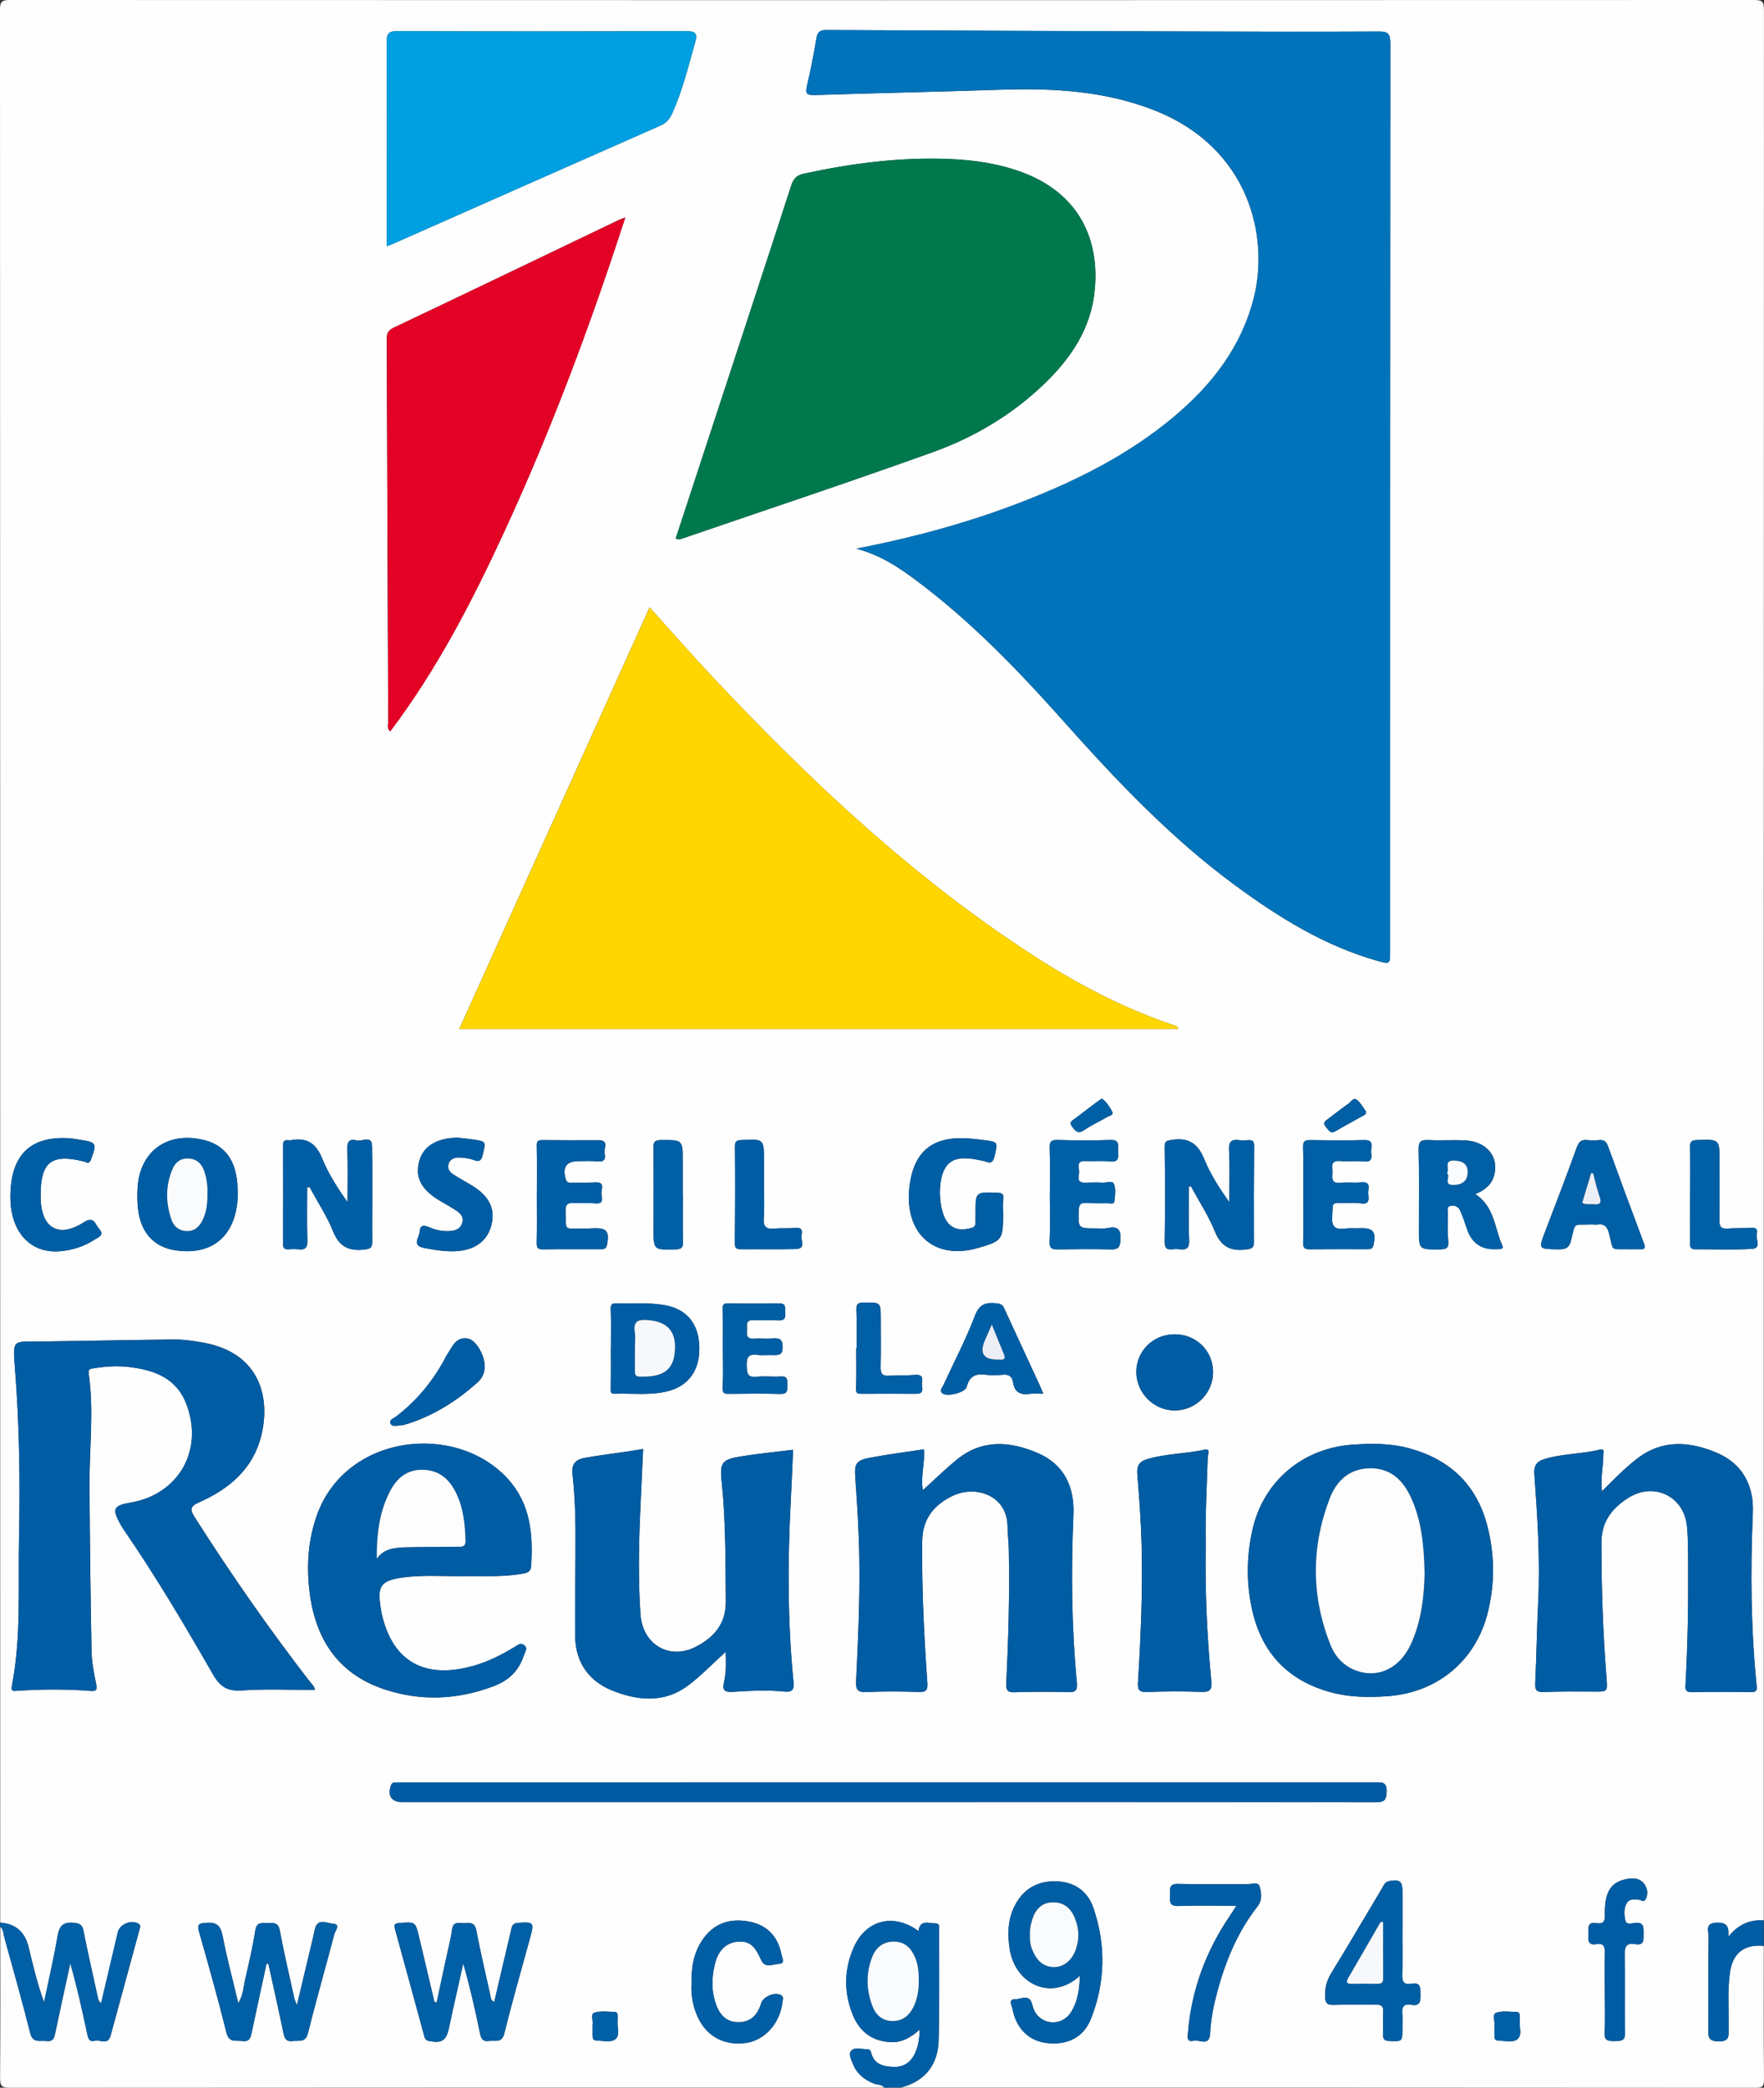 <svg xmlns="http://www.w3.org/2000/svg" id="Calque_1" data-name="Calque 1" viewBox="0 0 400.32 473.76"><rect x="0" y="0" width="400.32" height="473.76" fill="#333333" stroke="none"/><defs><style> .cls-1 { fill: #fafbfd; } .cls-1, .cls-2, .cls-3, .cls-4, .cls-5, .cls-6, .cls-7, .cls-8, .cls-9, .cls-10, .cls-11, .cls-12, .cls-13, .cls-14, .cls-15, .cls-16 { stroke-width: 0px; } .cls-2 { fill: #0060a6; } .cls-3 { fill: #005da4; } .cls-4 { fill: #005ea4; } .cls-5 { fill: #f7f8fb; } .cls-6 { fill: #fdfdfe; } .cls-7 { fill: #0073ba; } .cls-8 { fill: #e30126; } .cls-9 { fill: #005ca3; } .cls-10 { fill: #00784d; } .cls-11 { fill: #edeff7; } .cls-12 { fill: #005fa5; } .cls-13 { fill: #fefeff; } .cls-14 { fill: #ffd600; } .cls-15 { fill: #009fe1; } .cls-16 { fill: #005aa2; } </style></defs><path class="cls-13" d="M.05,436.28C.05,291.59.05,146.9,0,2.2,0,.41.41,0,2.21,0,134.18.05,266.14.05,398.11,0c1.8,0,2.2.41,2.2,2.2-.05,144.53-.04,289.06-.04,433.6-3.31-.25-5.95,1.05-8.05,3.73.14-2.15-.11-3.3-2.63-3.22-2.76.09-1.83,1.87-1.85,3.13-.07,7.02,0,14.03-.06,21.05-.01,1.65-.07,2.69,2.25,2.76,2.55.07,2.37-1.18,2.39-2.88.04-4.22-.32-8.46.26-12.66.62-4.52,3.19-6.53,7.69-6.14,0,10.08-.05,20.16.05,30.23.02,1.65-.33,1.97-1.97,1.97-64.62-.05-129.25-.05-193.87-.05,5.56-1.48,8.42-5.25,8.55-10.85.19-8.31.09-16.63.1-24.95,0-.61.16-1.46-.78-1.45-1.54.01-3.52-.96-3.91,1.72-5.63-4.1-11.85-2.54-14.63,3.62-2.28,5.04-2.35,10.25-.28,15.39,1.53,3.81,4.39,6.02,8.6,6.22,2.51.12,4.57-1.04,6.57-2.83-.01,2.08-.31,3.73-1,5.27-.94,2.09-2.54,3.25-4.9,3.17-2.26-.07-4.35-.5-5.06-3.1-.14-.52-.32-.94-.9-.91-1.25.06-2.83-.58-3.67.36-.68.76.05,2.15.48,3.17.88,2.12,2.55,3.39,4.64,4.25.79.32,1.77.14,2.37.92-66.14,0-132.29,0-198.43.05-1.8,0-2.22-.4-2.21-2.21.09-11.44.05-22.88.05-34.31.77.61.7,1.56.92,2.37,2,7.23,4.05,14.46,5.88,21.74.6,2.41,2.24,1.61,3.68,1.8,1.59.21,1.78-.78,2.03-1.97,1.09-5.23,2.25-10.44,3.38-15.66,1.53,5.3,2.69,10.59,3.82,15.89.21.98.39,2.04,1.73,1.69,1.22-.31,2.99,1.08,3.6-1.17,2.17-8.02,4.37-16.02,6.55-24.04.14-.5.39-1.07-.34-1.44-1.66-.85-4.15.23-4.58,2.04-1.26,5.31-2.5,10.63-3.78,16.08-.69-.53-.71-1.11-.82-1.65-1.07-4.92-2.21-9.82-3.18-14.75-.27-1.38-.82-1.71-2.18-1.84-2.4-.23-3.3.65-3.7,3-.85,5.04-2.02,10.02-3.07,15.02-1.52-4.16-2.51-8.33-3.5-12.49q-1.24-5.19-6.43-5.58ZM244.71,448.68c.1.11.21.21.32.3-.11,2.66-.51,5.26-1.93,7.57-1.63,2.62-4.99,3.15-7.24,1.2-.89-.77-1.34-1.76-1.61-2.88-.6-2.53-2.62-1.17-3.9-1.19-1.65-.02-.72,1.44-.58,2.19.84,4.42,3.69,7.24,7.7,7.73,4.67.57,8.42-1.19,10.12-5.51,3.25-8.23,3.42-16.7.56-25.09-1.38-4.06-4.57-6.09-8.85-6.09-4.22,0-7.32,2.01-9.16,5.83-1.45,3-1.49,6.19-1.03,9.4,1.15,7.89,9.11,12.02,15.6,6.53ZM194.3,124.51c5.35,1.4,9.42,4.08,13.34,6.99,12.52,9.3,23.29,20.47,33.62,32.06,12.04,13.52,24.44,26.63,39.1,37.39,9.89,7.27,20.24,13.7,32.2,17.09,2.9.82,2.91.78,2.91-2.14,0-68.69,0-137.38.05-206.07,0-2.05-.42-2.68-2.59-2.67-15.35.08-30.7.03-46.05-.02-26.46-.08-52.93-.19-79.39-.32-1.4,0-1.96.43-2.2,1.81-.62,3.62-1.29,7.24-2.15,10.8-.42,1.75-.1,2.2,1.73,2.15,14.06-.45,28.12-.74,42.18-1.21,11.82-.39,23.48.23,34.67,4.57,21.89,8.5,26.3,28.84,22.83,42.61-2.81,11.16-9.49,19.77-18.13,27.02-10.22,8.58-21.97,14.46-34.32,19.27-12.08,4.71-24.54,8.09-37.8,10.69ZM147.42,137.82c-14.43,31.98-28.81,63.84-43.19,95.68h163.13c-.11-.79-.53-.7-.79-.79-11.37-3.78-21.9-9.3-31.93-15.78-27.27-17.61-50.69-39.68-72.83-63.21-4.86-5.16-9.53-10.51-14.4-15.9ZM153.34,122.21c.81.35,1.23.1,1.67-.06,18.93-6.5,37.92-12.79,56.75-19.57,9.44-3.4,18.06-8.54,25.34-15.59,6.1-5.91,10.61-12.64,11.37-21.52,1.06-12.44-4.65-21.9-16.32-26.3-5.44-2.05-11.12-2.87-16.89-3.1-11.09-.43-21.99.99-32.81,3.33-1.59.34-2.37,1.07-2.88,2.65-5.41,16.71-10.9,33.38-16.37,50.07-3.28,10.01-6.56,20.02-9.87,30.09ZM141.91,49.35c-.81.31-1.16.42-1.5.58-17.05,8.17-34.09,16.38-51.18,24.48-1.44.68-1.47,1.6-1.47,2.84.12,28.87.21,57.73.33,86.6,0,.65-.34,1.41.46,2.11,10.57-14.02,18.57-29.46,25.87-45.28,10.64-23.06,19.52-46.79,27.47-71.33ZM71.47,383.51c-.09-.89-.76-1.4-1.22-2-9.24-11.96-17.87-24.35-25.99-37.11-1.12-1.76-1.29-2.52.94-3.5,6.75-2.99,12.17-7.48,14.07-15,2.16-8.58-.12-18.84-13.07-21.22-2.29-.42-4.59-.74-6.9-.72-10.07.11-20.14.33-30.21.45-6.14.08-6.23-.67-5.69,6.06,1.03,12.91,1.18,25.87.92,38.82-.23,11.09.53,22.24-1.61,33.23-.28,1.43.46,1.2,1.3,1.14,5.51-.35,11.03-.39,16.53.04,1.5.12,1.51-.38,1.27-1.62-.47-2.43-.98-4.89-1.03-7.35-.24-12.47-.38-24.94-.46-37.41-.06-8.54,1.04-17.09-.18-25.61-.16-1.13.47-1.11,1.22-1.23,2.54-.41,5.1-.6,7.65-.31,5.82.64,11.01,2.39,13.32,8.51,3.94,10.44-1.81,20.48-12.75,22.3-3.83.64-4.2,1.44-2.25,4.89.24.42.48.83.75,1.22,7.29,10.62,13.85,21.69,20.25,32.84,1.67,2.91,3.34,3.9,6.67,3.66,5.45-.39,10.95-.1,16.49-.1ZM87.79,55.88c.79-.31,1.16-.44,1.51-.6,20.21-8.94,40.41-17.9,60.64-26.81,1.39-.61,2.11-1.62,2.68-2.88,2.3-5.12,3.59-10.57,5.13-15.94.59-2.04.14-2.58-1.99-2.58-21.9.06-43.79.07-65.69,0-2.01,0-2.32.7-2.31,2.46.07,12.31.03,24.61.03,36.92,0,3.03,0,6.06,0,9.43ZM363.56,338.41c-.41-3.04.33-5.61.29-8.21,0-.53.38-1.55-.76-1.26-4.19,1.05-8.59.89-12.73,2.2-1.71.54-2.28,1.54-2.15,3.41.71,9.72,1.34,19.45.86,29.22-.3,6.07-.38,12.14-.67,18.21-.08,1.62.38,2.03,1.97,1.97,3.75-.14,7.51-.12,11.27-.09,3.24.03,3.19.07,2.93-3.21-.79-10.2-1.16-20.42-1.14-30.66,0-4.76,2.49-7.82,6.15-10.12,5.8-3.64,12.6-.31,13.26,6.46.3,3.1.25,6.23.27,9.35.05,8.8-.1,17.59-.59,26.37-.06,1.09-.19,1.99,1.48,1.95,4.47-.11,8.95-.08,13.43-.03,1.1.01,1.33-.37,1.23-1.4-1.33-13.07-1.42-26.16-.87-39.28.26-6.24-2.37-11.18-8.24-13.65-6.06-2.55-12.25-3.05-17.92,1.28-2.83,2.17-5.34,4.71-8.06,7.48ZM209.67,328.89c-4.2.64-8.31,1.16-12.37,1.93-3.07.59-3.43,1.4-3.21,4.49.34,4.7.64,9.41.81,14.12.38,10.71-.11,21.41-.62,32.11-.1,2.08.49,2.51,2.46,2.43,3.91-.18,7.83-.15,11.74-.02,1.75.06,2.08-.45,1.96-2.16-.75-10.68-1.28-21.37-1.16-32.09.06-5.08,2.75-8.27,6.95-10.27,5.03-2.4,12.28-.26,12.41,6.88.03,1.75.25,3.51.29,5.26.22,10.15-.09,20.3-.57,30.44-.07,1.57.29,2.06,1.9,2.01,3.99-.12,7.99-.16,11.98-.02,1.78.06,2.32-.3,2.14-2.2-1.23-12.67-1.32-25.36-.78-38.07.27-6.31-2.11-11.41-8.07-13.98-6.21-2.68-12.56-3.23-18.29,1.4-2.69,2.17-5.16,4.62-7.82,7.03-.54-3.23.53-6.22.24-9.28ZM164.69,374.84c.08,2.51.13,4.66-.36,6.77-.39,1.7-.15,2.44,1.89,2.31,3.9-.24,7.82-.47,11.73-.07,1.86.19,2.3-.38,2.12-2.23-1.33-13.55-1.34-27.12-.63-40.7.21-3.97.36-7.95.54-11.93-3.96.49-7.76.85-11.52,1.45-4.74.76-5.16,1.33-4.66,6.11.93,8.92.82,17.87.92,26.82.06,5.15-2.76,8.26-6.85,10.34-6.03,3.07-12.04-.59-12.51-7.31-.51-7.35-.42-14.69-.12-22.04.21-5.16.47-10.32.71-15.56-1.27.21-2.29.39-3.31.54-3.31.49-6.65.89-9.94,1.48-1.9.34-3.04,1.25-2.78,3.63.45,4.12.65,8.29.68,12.44.06,8.15-.19,16.3-.07,24.45.08,5.84,3.04,10.13,8.41,12.28,5.75,2.31,11.72,2.9,17.09-1.05,2.99-2.21,5.58-4.96,8.66-7.74ZM311.06,327.63c-1.44.07-2.88.1-4.31.21-11.27.87-20.08,8.4-22.52,19.32-1.38,6.17-1.42,12.39.02,18.54,2.27,9.66,8.27,15.77,17.88,18.35,4.24,1.14,8.54,1.16,12.85.85,11.25-.82,19.91-8.03,22.64-18.9,1.66-6.63,1.61-13.29-.13-19.91-2.42-9.17-8.38-14.81-17.41-17.36-2.95-.83-5.96-1.07-9.01-1.1ZM104.66,357.66c4.63-.05,9.27.26,13.87-.53,1.03-.18,1.91-.43,1.99-1.65.48-7.19-.1-14.15-5.22-19.81-11.82-13.08-36.92-10.27-43.44,8.31-1.92,5.48-2.31,11.12-1.67,16.79,1.22,10.88,6.3,19.06,17.14,22.62,8.24,2.71,16.46,2.35,24.63-.72,3.51-1.32,5.77-3.51,6.9-6.98.25-.77,1.03-1.63.05-2.38-.82-.63-1.5.05-2.16.45-2.95,1.79-6,3.33-9.33,4.27-11.14,3.15-18.4-1.01-20.83-11.92-.14-.62-.2-1.26-.3-1.89-.65-4.29.33-5.52,4.71-6.18,4.54-.69,9.09-.34,13.64-.36ZM201.35,408.93c36.94,0,73.88-.02,110.83.05,2.03,0,2.48-.54,2.51-2.51.03-2.15-1.1-2.01-2.54-2.01-73.72.01-147.45.01-221.17.01-.48,0-.96,0-1.44.02-.44.02-.67.23-.82.68-.81,2.33.13,3.76,2.53,3.76,36.7,0,73.4,0,110.11,0ZM273.63,350.48c-.14-5.91.22-12.85.45-19.8.02-.59.69-2.02-.72-1.71-4.37.97-8.91.86-13.21,2.21-1.62.51-2.19,1.51-2.05,3.25.42,5.34.83,10.68.97,16.03.28,10.47-.18,20.93-.82,31.38-.1,1.7.32,2.18,2.06,2.11,4.07-.15,8.15-.17,12.22-.02,2,.08,2.56-.4,2.36-2.48-.94-9.95-1.45-19.92-1.26-30.97ZM99.1,454.38c-.16,0-.33-.01-.49-.02-1.17-4.92-2.34-9.84-3.5-14.76-.83-3.52-.82-3.48-4.41-3.23-1.08.08-1.36.3-1.05,1.42,2.22,8,4.37,16.02,6.57,24.03.15.56.24,1.15,1.12,1.33,2.89.58,3.93-.04,4.55-2.96.32-1.48.63-2.97.96-4.45.75-3.4,1.52-6.8,2.28-10.19,1.51,5.28,2.71,10.49,3.77,15.73.26,1.3.62,2.08,2.11,1.86,1.36-.19,2.88.59,3.46-1.77,1.79-7.28,3.88-14.5,5.86-21.73.93-3.42.75-3.54-2.79-3.29-1.45.1-1.41,1.06-1.62,1.93-1.27,5.3-2.49,10.61-3.76,16.03-.9-.46-.78-1.09-.89-1.57-1.09-4.91-2.25-9.81-3.19-14.75-.34-1.76-1.4-1.68-2.61-1.58-1.14.09-2.61-.61-2.89,1.48-.28,2.13-.85,4.23-1.3,6.33-.72,3.39-1.45,6.78-2.18,10.16ZM60.48,445.63c.14,0,.29.01.43.02,1.13,5.14,2.29,10.28,3.36,15.44.27,1.31.5,2.3,2.2,2.07,1.39-.19,2.86.48,3.43-1.82,1.86-7.52,4.02-14.96,5.98-22.45.2-.76,1.53-2.25-.38-2.37-1.33-.08-3.5-1.38-4.07,1.38-.4,1.95-.9,3.89-1.36,5.83-.84,3.55-1.69,7.11-2.69,11.3-.37-.97-.52-1.24-.58-1.53-1.13-5.15-2.35-10.28-3.31-15.46-.36-1.96-1.57-1.64-2.81-1.64-1.24,0-2.45-.31-2.75,1.68-.57,3.7-1.43,7.37-2.28,11.02-.39,1.69-.41,3.52-1.57,5.49-1.28-5.41-2.61-10.33-3.57-15.33-.46-2.37-1.44-3.11-3.77-2.93-1.59.12-2.05.33-1.57,2.02,2.16,7.6,4.31,15.22,6.21,22.89.6,2.39,2.13,1.73,3.61,1.92,1.75.23,1.91-.88,2.17-2.11,1.08-5.14,2.21-10.28,3.32-15.42ZM69.71,269.5c.17-.05.35-.11.52-.16,1.83,3.38,3.97,6.64,5.41,10.19,1.43,3.54,3.74,4.44,7.2,4,1.21-.15,1.64-.44,1.63-1.69-.03-7.27.11-14.53-.04-21.8-.05-2.54-2.3-.92-3.5-1.26-1.57-.44-2.18.24-2.11,2,.16,4,.05,8.01.05,12.02-2.3-3.26-4.37-6.5-5.79-10-1.4-3.45-3.56-4.74-7.09-4.06-.15.03-.32.02-.48,0-1.03-.12-1.31.25-1.3,1.34.07,7.35.06,14.69,0,22.04,0,1.1.32,1.43,1.33,1.37.72-.04,1.45-.09,2.15,0,1.73.23,2.12-.49,2.06-2.15-.14-3.94-.04-7.9-.04-11.85ZM269.81,269.32c.15-.05.29-.1.44-.14,1.85,3.42,4.01,6.71,5.46,10.29,1.43,3.52,3.68,4.54,7.18,4.05,1.15-.16,1.69-.33,1.68-1.64-.04-7.27-.02-14.55.04-21.82,0-1.11-.4-1.4-1.39-1.33-.64.05-1.29.08-1.92,0-1.77-.23-2.5.23-2.39,2.27.21,3.92.06,7.86.06,11.8-2.26-3.19-4.31-6.35-5.69-9.78-1.46-3.6-3.66-4.97-7.45-4.34-1.18.2-1.54.34-1.52,1.64.09,7.11.11,14.23,0,21.34-.02,1.56.41,2.01,1.84,1.82.47-.06.96-.06,1.44,0,1.7.23,2.37-.25,2.27-2.18-.19-3.99-.06-7.99-.06-11.98ZM53.98,270.6c-.05-.72-.08-1.93-.24-3.11-.68-4.93-3.29-7.87-7.79-8.87-8.31-1.85-14.47,2.9-14.76,11.43-.05,1.36-.04,2.73.1,4.07.58,5.49,3.56,8.84,8.44,9.6,8.7,1.34,14.19-3.53,14.25-13.11ZM334.77,270.97c2.13-.86,3.7-2.06,4.31-4.23,1.16-4.16-1.63-7.69-6.49-7.96-2.79-.15-5.59.06-8.38-.08-1.71-.08-2.31.29-2.26,2.18.15,5.99.06,11.98.06,17.97,0,4.75,0,4.7,4.8,4.65,1.39-.02,2.01-.26,1.86-1.86-.19-2.06-.11-4.15-.06-6.23.01-.63-.43-1.57.63-1.79.96-.2,1.78.23,2.16,1.13.57,1.31,1.05,2.67,1.49,4.03q1.6,4.96,6.77,4.68c.24-.01.48,0,.72-.02.45-.04.83-.22.59-.74-1.81-3.97-1.76-8.89-6.18-11.75ZM318.26,438.67c0-3.12,0-6.23,0-9.35,0-2.43-.6-2.88-2.95-2.46-1.09.19-1.33,1.07-1.76,1.78-3.82,6.37-7.56,12.78-11.44,19.11-1.01,1.65-1.44,3.27-1.41,5.18.02,1.5.35,2.11,2,2.04,3.19-.14,6.39.01,9.58-.06,1.27-.03,1.68.41,1.61,1.65-.09,1.67.03,3.36-.04,5.03-.04,1.09.26,1.53,1.46,1.57,2.94.11,2.94.18,2.94-2.94,0-1.04.09-2.09-.02-3.11-.16-1.57.23-2.5,2.03-2.17,2.05.37,2.12-.84,2.1-2.38-.02-1.49.03-2.79-2.07-2.4-1.75.32-2.14-.52-2.08-2.14.12-3.11.03-6.23.03-9.34ZM227.65,275.64c0-1.12-.13-2.26.03-3.35.2-1.29-.18-1.61-1.47-1.65-4.82-.14-4.82-.19-4.82,4.58,0,.72-.02,1.44,0,2.16.02.64-.22,1.08-.85,1.25-1.94.53-3.8.64-5.32-1.01-2.13-2.3-2.58-9.23-.83-12.37,1.38-2.46,3.79-2.97,8.63-1.82.16.04.33.03.47.09,1.32.59,1.9.27,2.24-1.25.69-3.12.81-3.13-2.34-3.54-1.74-.23-3.49-.43-5.24-.45-6.63-.05-10.44,3.18-11.57,9.7-1.97,11.38,4.99,18.24,15.43,15.2,5.41-1.58,5.6-1.83,5.64-7.54ZM369.67,283.48c.88,0,1.76-.02,2.63,0,1.07.03,1.14-.37.78-1.31-2.75-7.31-5.46-14.63-8.13-21.97-.38-1.05-.86-1.61-2.04-1.49-.87.09-1.76.11-2.63,0-1.46-.19-2.02.44-2.51,1.81-2.26,6.3-4.67,12.54-7.06,18.79-1.6,4.19-1.63,4.12,2.88,4.19,1.61.02,2.51-.22,2.96-2.1,1.05-4.32.41-3.34,4.49-3.55.48-.03.97.09,1.43.02,1.7-.26,2.31.57,2.71,2.14,1.05,4.1.12,3.38,4.48,3.46ZM238.25,270.93c0,3.59.12,7.19-.05,10.77-.08,1.65.57,1.82,1.9,1.81,3.99-.06,7.98-.09,11.97.01,1.65.05,2.11-.44,2.21-2.12.14-2.32-.5-3.23-2.87-2.73-.84.18-1.75.08-2.63.08-4.15,0-4.1,0-3.97-4.13.04-1.25.41-1.7,1.65-1.64,1.67.09,3.35.07,5.03.06.51,0,1.32.3,1.41-.44.15-1.26.34-2.64-.04-3.79-.35-1.05-1.67-.39-2.56-.44-1.35-.07-2.71-.04-4.07,0-2.18.05-1.28-1.6-1.33-2.57-.05-.93-.68-2.41,1.33-2.33,1.91.08,3.85-.12,5.74.09,1.97.21,1.83-.95,1.76-2.19-.08-1.22.6-2.78-1.79-2.69-3.98.16-7.98.12-11.97,0-1.57-.04-1.8.51-1.75,1.94.13,3.43.04,6.86.04,10.3ZM295.76,271.11c0,3.6.05,7.19-.03,10.79-.02,1.1.17,1.61,1.39,1.6,4.39-.05,8.79-.02,13.18-.02.66,0,1.18-.03,1.38-.92.68-3.02-.05-3.97-3.08-3.83-1.12.05-2.25-.08-3.35.07-2.25.31-3.12-.39-2.93-2.81.26-3.4-.39-2.95,3.16-2.99,1.12-.01,2.26-.1,3.35.08,2.06.33,1.78-1.06,1.67-2.2-.1-1.05.82-2.78-1.56-2.57-1.59.14-3.21-.07-4.79.1-2.15.23-1.81-1.2-1.77-2.43.04-1.15-.57-2.7,1.67-2.51,1.83.15,3.69-.09,5.51.1,1.87.19,1.73-.96,1.6-2.06-.14-1.11.89-2.87-1.62-2.8-4.07.12-8.15.07-12.22.01-1.23-.02-1.64.3-1.61,1.61.11,3.59.04,7.19.04,10.79ZM121.83,270.89h.01c0,3.68.05,7.35-.03,11.03-.03,1.11.14,1.59,1.37,1.58,4.31-.06,8.63-.01,12.95-.03.68,0,1.38.14,1.61-.93.65-3.08-.02-3.96-3.1-3.81-.8.04-1.6.06-2.4.04-4.27-.11-3.76.92-3.89-3.98-.04-1.58.61-1.9,1.98-1.82,1.59.1,3.2-.04,4.79.1,2.06.18,1.44-1.32,1.37-2.23-.08-.93.95-2.63-1.32-2.53-1.76.08-3.52.06-5.27.05-.59,0-1.23.17-1.5-.75-.81-2.76.13-4.12,2.94-4.12,1.44,0,2.89-.09,4.31.06,1.58.17,1.84-.69,1.57-1.84-.25-1.06,1.12-2.98-1.42-2.98-4.24.01-8.47.03-12.71-.02-1.07-.01-1.3.33-1.27,1.38.09,3.59.03,7.19.03,10.79ZM156.92,450.27c-.11,2.07.21,4.35,1.04,6.55,1.9,5.01,6.07,7.5,11.31,6.78,4.3-.59,7.79-4.49,8.3-9.31.05-.51.34-1.1-.29-1.52-1.32-.87-4.1.27-4.57,1.88-.79,2.7-2.42,4.12-4.84,4.23-2.48.11-4.21-1.08-5.25-3.71-1.21-3.08-1.16-6.25-.4-9.41.77-3.2,2.58-4.93,5.22-5.14,2.55-.2,3.79.78,5.3,4.15.9,2.02,2.67.91,3.97.89,1.58-.02.78-1.43.62-2.22-.83-4.1-3.32-6.67-7.46-7.41-4.19-.76-7.78.38-10.31,3.96-2.11,2.98-2.71,6.42-2.64,10.28ZM103.82,258.17c-4.68.06-7.78,1.94-8.68,5.35-.97,3.71.45,6.42,4.69,8.96,1.3.78,2.64,1.49,3.89,2.35.87.6,1.57,1.44,1.21,2.64-.36,1.22-1.34,1.75-2.53,1.86-1.7.17-3.36-.13-4.91-.8-1.23-.53-2.17-.67-2.25,1.01-.07,1.29-1.9,3.08,1.01,3.65,2.28.44,4.56.83,6.88.75,4.48-.14,7.42-2.22,8.36-5.81.98-3.78-.41-6.67-4.4-9.12-1.36-.83-2.77-1.58-4.11-2.44-.83-.53-1.51-1.27-1.2-2.38.34-1.21,1.39-1.55,2.44-1.52,1.1.03,2.26.17,3.28.57,1.42.55,1.76.01,2.07-1.26.72-2.95.79-2.95-2.18-3.4-1.18-.18-2.37-.27-3.56-.41ZM138.63,305.97s0,0,0,0c0,3.03.04,6.07-.03,9.1-.02.76-.03,1.24.91,1.21,3.98-.13,8,.41,11.93-.55,4.92-1.2,7.51-4.95,7.26-10.38-.24-5.2-3.02-8.37-8.02-9.21-3.57-.59-7.17-.25-10.76-.37-.99-.03-1.37.18-1.32,1.34.12,2.95.04,5.9.04,8.86ZM2.36,271.54c.02.34,0,1.38.14,2.41.8,6.52,5.04,10.4,10.92,9.99,2.92-.2,5.64-1.08,8.1-2.67.88-.57,2.26-1.01.96-2.44-.91-1.01-1.08-3-3.47-1.46-5.64,3.64-9.6,1.36-9.78-5.36,0-.24,0-.48,0-.72-.04-7.57,2.42-9.54,9.71-7.75.15.04.32.07.46.14.82.41,1.05,0,1.32-.75,1.28-3.51,1.18-3.72-2.61-4.31-.79-.12-1.58-.27-2.37-.33-8.77-.57-13.36,3.74-13.37,13.23ZM280.57,432.48c-.63.98-1,1.57-1.39,2.15-5.46,8.02-8.77,16.81-9.57,26.51-.09,1.06-.4,2.33,1.31,1.94,1.31-.3,3.56,1.42,3.71-1.72.15-3.19.79-6.33,1.63-9.43,1.88-7,4.63-13.6,9.15-19.36,1.12-1.43.84-3.16.42-4.58-.29-.98-1.87-.42-2.86-.43-5.2-.05-10.39.08-15.59-.07-2.34-.07-1.76,1.4-1.84,2.66-.08,1.37-.13,2.44,1.88,2.36,4.22-.16,8.45-.05,13.15-.05ZM275.29,311.28c-.03-4.81-3.87-8.53-8.79-8.5-4.85.03-8.7,3.9-8.62,8.68.08,4.76,4.08,8.67,8.81,8.61,4.79-.06,8.64-3.99,8.61-8.79ZM236.77,316.28c-.39-.93-.62-1.51-.88-2.08-2.68-5.8-5.37-11.59-8.03-17.39-.34-.75-.86-.97-1.67-1.05-2.37-.24-3.9.08-4.94,2.83-2.03,5.36-4.74,10.47-7.12,15.69-.26.58-1.01,1.25-.28,1.89,1.01.89,5.21-.15,5.53-1.43.6-2.41,2.02-3.11,4.34-2.78,1.25.18,2.56.14,3.83,0,1.38-.15,2.15.38,2.35,1.7.35,2.3,1.73,2.96,3.88,2.64.86-.13,1.75-.02,3.01-.02ZM364.19,452.12c0,3.03.13,6.08-.05,9.1-.11,1.96.89,1.95,2.31,1.94,1.39-.01,2.38.06,2.34-1.92-.13-5.91.03-11.82-.09-17.73-.04-1.92.54-2.66,2.41-2.34,2.03.35,1.88-.97,1.88-2.31,0-1.43.15-2.78-2.02-2.49-.7.09-1.87.46-2.1-.52-.31-1.29-.4-2.76.3-3.98.61-1.06,1.77-.86,2.82-.77.47.04.99.7,1.44-.08,1.13-1.97-.31-4.66-2.56-4.73-.56-.02-1.12,0-1.67.1-3.52.65-4.98,2.84-5,7.51,0,1.36.28,2.87-1.94,2.51-2.13-.35-1.76,1.18-1.8,2.42-.04,1.32-.22,2.69,1.84,2.34,1.72-.29,1.95.65,1.91,2.09-.08,2.95-.02,5.91-.02,8.86ZM173.38,268.57c0-1.68,0-3.36,0-5.04,0-5.13,0-5.09-5.19-4.82-1.16.06-1.41.37-1.4,1.54.06,7.27.05,14.55-.02,21.82-.01,1.07.25,1.42,1.29,1.41,4.16-.03,8.32.05,12.47-.04,2.59-.06,1.07-2.13,1.37-3.27.32-1.19-.23-1.71-1.57-1.54-1.5.18-3.04.02-4.55.16-1.8.17-2.6-.31-2.45-2.32.19-2.62.05-5.27.05-7.91ZM383.56,271.12s0,0-.01,0c0,3.59.01,7.18,0,10.77,0,.84-.11,1.61,1.13,1.6,4.31-.03,8.63.18,12.92-.09,2.29-.15.74-2.3,1.09-3.5.29-.99-.29-1.37-1.36-1.29-1.75.14-3.51.04-5.26.18-1.51.12-1.9-.48-1.87-1.91.08-4.47.03-8.94.03-13.41,0-4.99,0-4.94-5.11-4.77-1.25.04-1.62.37-1.58,1.65.1,3.59.03,7.18.03,10.77ZM164.03,305.96h.02c0,2.95.11,5.91-.05,8.86-.07,1.25.26,1.49,1.38,1.48,3.91-.05,7.83-.09,11.74.02,1.62.04,1.59-.84,1.55-1.95-.03-1.02.25-2.13-1.46-2.02-1.83.11-3.69-.14-5.5.07-2.18.24-2.18-.92-2.25-2.54-.07-1.82.37-2.68,2.36-2.43,1.18.15,2.39-.02,3.59.04,1.33.06,2.24,0,2.21-1.84-.03-1.67-.62-2.04-2.1-1.94-1.51.11-3.04-.05-4.55.04-1.71.1-1.47-1.04-1.45-2.06.02-.97-.35-2.18,1.39-2.11,1.91.08,3.84-.06,5.75.04,1.36.07,1.66-.55,1.53-1.7-.1-.94.41-2.17-1.36-2.15-3.91.06-7.83.03-11.74,0-.99,0-1.11.4-1.08,1.32.09,2.95.03,5.91.03,8.86ZM109.99,309.94c.02-2.39-1.98-5.86-3.78-6.18-2.78-.5-3.54,1.89-4.72,3.61-.27.39-.45.84-.68,1.26-2.78,5.02-6.36,9.35-10.94,12.84-.53.4-1.57.7-1.28,1.49.33.9,1.39.54,2.15.51.63-.03,1.26-.2,1.86-.39,5.94-1.92,11.09-5.19,15.72-9.31,1.12-.99,1.73-2.28,1.68-3.82ZM154.98,270.95s-.03,0-.05,0c0-2.48,0-4.95,0-7.43,0-4.89,0-4.83-4.81-4.82-1.47,0-1.87.36-1.85,1.87.1,6.07.04,12.15.04,18.22,0,4.9,0,4.85,4.97,4.73,1.35-.03,1.77-.39,1.73-1.78-.1-3.59-.03-7.19-.03-10.79ZM194.39,305.96s-.06,0-.08,0c0,3.04.08,6.07-.04,9.11-.04,1.03.25,1.23,1.14,1.22,4.16-.02,8.31-.04,12.47,0,2.2.02,1.17-1.61,1.36-2.58.2-1.08-.03-1.82-1.47-1.71-1.99.16-4,.06-5.99.19-1.44.09-1.97-.4-1.93-1.89.09-3.68.03-7.35.03-11.03,0-3.77,0-3.72-3.86-3.68-1.34.01-1.74.33-1.67,1.74.15,2.87.04,5.75.04,8.63ZM339.13,459.69c.05,3.98-.37,3.22,2.75,3.5,2.57.24,3.41-.7,3.04-3.13-.12-.78-.01-1.59-.03-2.38-.01-.47-.01-1.09-.63-1.1-1.58-.04-3.3-.34-4.71.16-1.01.36-.22,2.03-.43,2.95ZM134.47,459.45c.05,4.18-.45,3.44,2.73,3.73,2.58.24,3.37-.72,3.01-3.12-.12-.77-.01-1.58-.03-2.37,0-.47.01-1.09-.59-1.12-1.57-.05-3.26-.31-4.69.15-.97.31-.23,1.87-.43,2.73ZM250.06,249.3c-.42.29-.82.54-1.19.82-1.59,1.2-3.19,2.4-4.77,3.62-.63.49-1.67.8-.75,2,.76.98,1.32,1.64,2.66.73,1.64-1.12,3.48-1.95,5.19-2.96.52-.31,1.69-.4,1.12-1.41-.57-1-1.19-2.05-2.26-2.79ZM309.95,252.15c-.59-.79-1.13-1.84-1.96-2.53-.84-.7-1.38.41-1.97.82-1.56,1.09-3.06,2.29-4.59,3.43-.66.49-1.39.91-.53,1.85.61.67.96,1.71,2.24.94,1.98-1.18,4.03-2.24,6.03-3.39.37-.21.96-.34.78-1.13Z"></path><path class="cls-4" d="M200.64,473.71c-.6-.78-1.59-.59-2.37-.92-2.08-.86-3.76-2.13-4.64-4.25-.42-1.03-1.15-2.41-.48-3.17.84-.94,2.41-.3,3.67-.36.58-.03.76.39.9.91.71,2.6,2.79,3.03,5.06,3.1,2.35.08,3.96-1.09,4.9-3.17.69-1.54.99-3.19,1-5.27-2.01,1.79-4.07,2.95-6.57,2.83-4.21-.2-7.07-2.41-8.6-6.22-2.07-5.13-1.99-10.34.28-15.39,2.78-6.16,9.01-7.72,14.63-3.62.39-2.68,2.38-1.71,3.91-1.72.94,0,.78.85.78,1.45-.01,8.32.09,16.64-.1,24.95-.13,5.61-2.98,9.37-8.55,10.85h-3.84ZM208.52,449.47c0-1.76-.11-3.52-.8-5.17-.89-2.14-2.28-3.66-4.79-3.69-2.58-.03-4.21,1.41-5.06,3.68-1.37,3.66-1.24,7.37.15,11,.78,2.02,2.27,3.32,4.52,3.34,2.21.02,3.75-1.19,4.73-3.11.96-1.89,1.24-3.94,1.25-6.04Z"></path><path class="cls-12" d="M.05,436.28q5.19.39,6.43,5.58c.99,4.16,1.98,8.32,3.5,12.49,1.04-5,2.21-9.99,3.07-15.02.4-2.35,1.3-3.23,3.7-3,1.36.13,1.91.46,2.18,1.84.98,4.93,2.12,9.84,3.18,14.75.12.54.13,1.11.82,1.65,1.28-5.45,2.52-10.77,3.78-16.08.43-1.81,2.92-2.88,4.58-2.04.73.37.47.94.34,1.44-2.17,8.02-4.37,16.03-6.55,24.04-.61,2.25-2.39.86-3.6,1.17-1.34.35-1.52-.71-1.73-1.69-1.14-5.3-2.29-10.59-3.82-15.89-1.13,5.22-2.29,10.43-3.38,15.66-.25,1.2-.44,2.18-2.03,1.97-1.44-.19-3.08.6-3.68-1.8-1.83-7.28-3.88-14.5-5.88-21.74-.22-.81-.16-1.76-.92-2.37v-.96Z"></path><path class="cls-3" d="M400.27,441.56c-4.5-.39-7.06,1.62-7.69,6.14-.58,4.2-.22,8.44-.26,12.66-.02,1.69.16,2.95-2.39,2.88-2.33-.07-2.26-1.1-2.25-2.76.06-7.02-.01-14.03.06-21.05.01-1.25-.92-3.04,1.85-3.13,2.53-.08,2.78,1.07,2.63,3.22,2.11-2.68,4.75-3.98,8.05-3.73v5.76Z"></path><path class="cls-7" d="M194.3,124.51c13.26-2.6,25.72-5.98,37.8-10.69,12.34-4.81,24.1-10.69,34.32-19.27,8.64-7.25,15.32-15.86,18.13-27.02,3.47-13.76-.94-34.11-22.83-42.61-11.19-4.34-22.85-4.96-34.67-4.57-14.06.47-28.12.76-42.18,1.21-1.83.06-2.16-.39-1.73-2.15.86-3.57,1.53-7.19,2.15-10.8.24-1.38.8-1.82,2.2-1.81,26.46.14,52.93.24,79.39.32,15.35.05,30.7.1,46.05.02,2.17-.01,2.59.61,2.59,2.67-.06,68.69-.05,137.38-.05,206.07,0,2.93-.02,2.97-2.91,2.14-11.96-3.39-22.31-9.82-32.2-17.09-14.65-10.76-27.05-23.88-39.1-37.39-10.33-11.59-21.09-22.76-33.62-32.06-3.92-2.91-7.98-5.58-13.34-6.99Z"></path><path class="cls-14" d="M147.42,137.82c4.87,5.39,9.54,10.73,14.4,15.9,22.14,23.53,45.56,45.59,72.83,63.21,10.03,6.48,20.55,12,31.93,15.78.27.09.68,0,.79.79H104.24c14.37-31.84,28.75-63.7,43.19-95.68Z"></path><path class="cls-10" d="M153.34,122.21c3.3-10.07,6.59-20.08,9.87-30.09,5.47-16.69,10.96-33.36,16.37-50.07.51-1.57,1.29-2.3,2.88-2.65,10.82-2.34,21.72-3.76,32.81-3.33,5.77.22,11.45,1.04,16.89,3.1,11.67,4.4,17.38,13.87,16.32,26.3-.75,8.87-5.27,15.61-11.37,21.52-7.28,7.05-15.9,12.19-25.34,15.59-18.83,6.78-37.82,13.07-56.75,19.57-.44.15-.87.41-1.67.06Z"></path><path class="cls-8" d="M141.91,49.35c-7.95,24.54-16.83,48.27-27.47,71.33-7.3,15.82-15.29,31.26-25.87,45.28-.8-.7-.46-1.46-.46-2.11-.12-28.87-.22-57.73-.33-86.6,0-1.24.03-2.16,1.47-2.84,17.08-8.11,34.12-16.31,51.18-24.48.33-.16.69-.27,1.5-.58Z"></path><path class="cls-9" d="M71.47,383.51c-5.53,0-11.03-.28-16.49.1-3.33.24-5-.75-6.67-3.66-6.4-11.16-12.96-22.23-20.25-32.84-.27-.39-.52-.81-.75-1.22-1.95-3.44-1.58-4.25,2.25-4.89,10.94-1.83,16.7-11.86,12.75-22.3-2.31-6.12-7.5-7.87-13.32-8.51-2.55-.28-5.11-.1-7.65.31-.74.12-1.38.1-1.22,1.23,1.22,8.53.12,17.07.18,25.61.08,12.47.23,24.94.46,37.41.05,2.46.56,4.92,1.03,7.35.24,1.24.24,1.74-1.27,1.62-5.51-.43-11.02-.39-16.53-.04-.84.05-1.58.29-1.3-1.14,2.14-10.99,1.38-22.14,1.61-33.23.27-12.95.11-25.91-.92-38.82-.54-6.73-.45-5.98,5.69-6.06,10.07-.12,20.14-.34,30.21-.45,2.31-.02,4.61.3,6.9.72,12.95,2.38,15.24,12.64,13.07,21.22-1.9,7.53-7.32,12.01-14.07,15-2.22.98-2.05,1.74-.94,3.5,8.12,12.75,16.74,25.14,25.99,37.11.46.6,1.13,1.11,1.22,2Z"></path><path class="cls-15" d="M87.79,55.88c0-3.37,0-6.4,0-9.43,0-12.31.03-24.61-.03-36.92,0-1.76.29-2.47,2.31-2.46,21.9.08,43.79.07,65.69,0,2.13,0,2.58.53,1.99,2.58-1.54,5.37-2.83,10.81-5.13,15.94-.56,1.26-1.29,2.27-2.68,2.88-20.23,8.91-40.43,17.87-60.64,26.81-.35.16-.72.29-1.51.6Z"></path><path class="cls-9" d="M363.56,338.41c2.73-2.77,5.24-5.31,8.06-7.48,5.66-4.34,11.85-3.83,17.92-1.28,5.87,2.47,8.51,7.41,8.24,13.65-.56,13.12-.46,26.21.87,39.28.1,1.03-.12,1.42-1.23,1.4-4.48-.04-8.96-.08-13.43.03-1.67.04-1.54-.86-1.48-1.95.49-8.78.64-17.58.59-26.37-.02-3.12.03-6.25-.27-9.35-.65-6.77-7.45-10.1-13.26-6.46-3.66,2.3-6.14,5.36-6.15,10.12-.02,10.24.35,20.46,1.14,30.66.25,3.28.31,3.23-2.93,3.21-3.76-.03-7.51-.05-11.27.09-1.58.06-2.04-.36-1.97-1.97.3-6.07.37-12.14.67-18.21.48-9.77-.15-19.49-.86-29.22-.14-1.87.44-2.87,2.15-3.41,4.14-1.31,8.54-1.15,12.73-2.2,1.14-.28.76.73.76,1.26.03,2.6-.7,5.17-.29,8.21Z"></path><path class="cls-9" d="M209.67,328.89c.29,3.06-.78,6.04-.24,9.28,2.66-2.41,5.13-4.85,7.82-7.03,5.73-4.63,12.08-4.08,18.29-1.4,5.97,2.57,8.34,7.67,8.07,13.98-.54,12.71-.44,25.41.78,38.07.18,1.9-.36,2.26-2.14,2.2-3.99-.14-7.99-.1-11.98.02-1.61.05-1.98-.45-1.9-2.01.48-10.14.78-20.28.57-30.44-.04-1.75-.26-3.51-.29-5.26-.14-7.14-7.39-9.28-12.41-6.88-4.2,2-6.89,5.19-6.95,10.27-.12,10.72.41,21.41,1.16,32.09.12,1.71-.21,2.21-1.96,2.16-3.91-.13-7.83-.16-11.74.02-1.97.09-2.56-.35-2.46-2.43.51-10.7,1-21.4.62-32.11-.17-4.71-.47-9.41-.81-14.12-.22-3.09.15-3.9,3.21-4.49,4.06-.77,8.17-1.29,12.37-1.93Z"></path><path class="cls-9" d="M164.69,374.84c-3.08,2.78-5.67,5.53-8.66,7.74-5.36,3.96-11.33,3.36-17.09,1.05-5.37-2.16-8.33-6.45-8.41-12.28-.11-8.15.13-16.3.07-24.45-.03-4.15-.23-8.32-.68-12.44-.26-2.38.88-3.29,2.78-3.63,3.3-.59,6.63-.99,9.94-1.48,1.02-.15,2.04-.33,3.31-.54-.24,5.24-.5,10.4-.71,15.56-.3,7.35-.39,14.69.12,22.04.47,6.72,6.48,10.38,12.51,7.31,4.08-2.08,6.9-5.2,6.85-10.34-.1-8.95.02-17.9-.92-26.82-.5-4.78-.08-5.34,4.66-6.11,3.76-.61,7.56-.96,11.52-1.45-.18,3.98-.33,7.96-.54,11.93-.71,13.58-.7,27.16.63,40.7.18,1.84-.26,2.42-2.12,2.23-3.9-.4-7.83-.17-11.73.07-2.04.13-2.29-.61-1.89-2.31.49-2.11.44-4.26.36-6.77Z"></path><path class="cls-9" d="M311.06,327.63c3.05.02,6.06.26,9.01,1.1,9.03,2.55,14.99,8.19,17.41,17.36,1.75,6.62,1.8,13.29.13,19.91-2.73,10.86-11.39,18.07-22.64,18.9-4.31.32-8.61.29-12.85-.85-9.61-2.58-15.61-8.69-17.88-18.35-1.44-6.15-1.4-12.37-.02-18.54,2.44-10.92,11.25-18.45,22.52-19.32,1.43-.11,2.87-.14,4.31-.21ZM323.3,356.87c-.14-6.27-.7-11.74-3.01-16.88-1.8-4.01-4.63-6.8-9.26-6.81-4.64,0-7.67,2.69-9.24,6.8-4.24,11.04-4.23,22.16.12,33.19,1.09,2.76,3.04,4.89,5.92,5.94,4.92,1.8,9.8-.55,12.31-5.91,2.53-5.41,3.05-11.21,3.17-16.34Z"></path><path class="cls-9" d="M104.66,357.66c-4.55.02-9.1-.33-13.64.36-4.38.67-5.36,1.9-4.71,6.18.1.63.16,1.27.3,1.89,2.43,10.91,9.69,15.06,20.83,11.92,3.33-.94,6.38-2.48,9.33-4.27.66-.4,1.35-1.08,2.16-.45.98.76.2,1.61-.05,2.38-1.13,3.47-3.39,5.66-6.9,6.98-8.18,3.07-16.39,3.43-24.63.72-10.84-3.56-15.93-11.74-17.14-22.62-.64-5.67-.25-11.3,1.67-16.79,6.52-18.58,31.62-21.38,43.44-8.31,5.11,5.66,5.7,12.62,5.22,19.81-.08,1.22-.96,1.47-1.99,1.65-4.6.8-9.24.48-13.87.53ZM85.51,353.67c1.65-2.32,4.09-2.48,6.45-2.56,3.91-.14,7.82-.06,11.73-.12.88-.01,1.98.2,1.94-1.37-.11-3.95-.52-7.82-2.42-11.37-1.53-2.87-3.82-4.64-7.23-4.72-3.45-.08-5.74,1.71-7.3,4.55-2.63,4.81-3.2,10.06-3.18,15.59Z"></path><path class="cls-16" d="M201.35,408.93c-36.7,0-73.4,0-110.11,0-2.4,0-3.34-1.43-2.53-3.76.16-.45.39-.66.82-.68.48-.02.96-.02,1.44-.02,73.72,0,147.45,0,221.17-.01,1.44,0,2.56-.13,2.54,2.01-.02,1.97-.48,2.51-2.51,2.51-36.94-.07-73.88-.05-110.83-.05Z"></path><path class="cls-9" d="M273.63,350.48c-.19,11.05.32,21.03,1.26,30.97.2,2.08-.36,2.56-2.36,2.48-4.07-.15-8.15-.13-12.22.02-1.73.06-2.16-.42-2.06-2.11.64-10.45,1.1-20.91.82-31.38-.14-5.35-.55-10.69-.97-16.03-.14-1.74.43-2.74,2.05-3.25,4.3-1.35,8.84-1.24,13.21-2.21,1.41-.31.74,1.12.72,1.71-.22,6.95-.59,13.89-.45,19.8Z"></path><path class="cls-12" d="M99.1,454.38c.73-3.39,1.46-6.77,2.18-10.16.45-2.11,1.02-4.2,1.3-6.33.27-2.09,1.75-1.39,2.89-1.48,1.21-.09,2.27-.18,2.61,1.58.95,4.94,2.1,9.84,3.19,14.75.11.49-.02,1.12.89,1.57,1.27-5.42,2.5-10.73,3.76-16.03.21-.86.17-1.82,1.62-1.93,3.55-.25,3.72-.13,2.79,3.29-1.98,7.24-4.07,14.45-5.86,21.73-.58,2.36-2.1,1.58-3.46,1.77-1.49.21-1.85-.57-2.11-1.86-1.07-5.24-2.26-10.45-3.77-15.73-.76,3.4-1.52,6.8-2.28,10.19-.33,1.48-.65,2.96-.96,4.45-.62,2.91-1.66,3.53-4.55,2.96-.88-.17-.96-.76-1.12-1.33-2.2-8.01-4.35-16.03-6.57-24.03-.31-1.12-.03-1.35,1.05-1.42,3.59-.25,3.58-.29,4.41,3.23,1.16,4.92,2.33,9.84,3.5,14.76.16,0,.33.01.49.02Z"></path><path class="cls-12" d="M60.48,445.63c-1.11,5.14-2.24,10.27-3.32,15.42-.26,1.23-.42,2.34-2.17,2.11-1.48-.2-3.01.47-3.61-1.92-1.91-7.67-4.05-15.28-6.21-22.89-.48-1.69-.01-1.9,1.57-2.02,2.33-.17,3.31.56,3.77,2.93.96,4.99,2.28,9.92,3.57,15.33,1.16-1.98,1.18-3.8,1.57-5.49.85-3.66,1.71-7.32,2.28-11.02.3-1.98,1.51-1.68,2.75-1.68,1.24,0,2.44-.32,2.81,1.64.96,5.18,2.18,10.31,3.31,15.46.06.29.21.56.58,1.53,1-4.19,1.85-7.74,2.69-11.3.46-1.94.96-3.88,1.36-5.83.56-2.76,2.74-1.46,4.07-1.38,1.91.11.58,1.61.38,2.37-1.96,7.49-4.12,14.93-5.98,22.45-.57,2.3-2.04,1.63-3.43,1.82-1.7.24-1.93-.76-2.2-2.07-1.07-5.16-2.23-10.3-3.36-15.44-.14,0-.29-.01-.43-.02Z"></path><path class="cls-4" d="M244.71,448.68c-6.48,5.48-14.45,1.36-15.6-6.53-.47-3.2-.42-6.4,1.03-9.4,1.84-3.82,4.94-5.83,9.16-5.83,4.28,0,7.47,2.03,8.85,6.09,2.86,8.39,2.69,16.85-.56,25.09-1.71,4.32-5.45,6.09-10.12,5.51-4.01-.49-6.86-3.3-7.7-7.73-.14-.76-1.07-2.21.58-2.19,1.28.02,3.3-1.35,3.9,1.19.26,1.12.72,2.11,1.61,2.88,2.25,1.94,5.61,1.42,7.24-1.2,1.43-2.3,1.83-4.91,1.93-7.57,0-.21-.01-.41-.02-.62-.1.11-.2.21-.3.32ZM233.73,439c-.06,1.22.07,2.33.5,3.38.89,2.21,2.25,3.89,4.84,3.98,2.25.08,4.2-1.49,5.07-4.02.84-2.44.72-4.87-.29-7.24-.93-2.19-2.59-3.48-4.99-3.42-2.47.07-3.88,1.62-4.6,3.87-.36,1.14-.6,2.32-.54,3.44Z"></path><path class="cls-4" d="M69.71,269.5c0,3.95-.09,7.9.04,11.85.06,1.66-.33,2.38-2.06,2.15-.71-.09-1.44-.05-2.15,0-1.01.06-1.34-.27-1.33-1.37.06-7.35.06-14.69,0-22.04,0-1.09.27-1.46,1.3-1.34.16.02.32.03.48,0,3.53-.68,5.69.61,7.09,4.06,1.42,3.5,3.49,6.74,5.79,10,0-4.01.11-8.02-.05-12.02-.07-1.76.54-2.44,2.11-2,1.2.34,3.45-1.29,3.5,1.26.15,7.26,0,14.53.04,21.8,0,1.25-.42,1.53-1.63,1.69-3.46.44-5.77-.46-7.2-4-1.43-3.55-3.58-6.8-5.41-10.19-.17.05-.35.11-.52.16Z"></path><path class="cls-4" d="M269.81,269.32c0,3.99-.14,8,.06,11.98.09,1.93-.58,2.41-2.27,2.18-.47-.06-.96-.06-1.44,0-1.43.19-1.87-.26-1.84-1.82.11-7.11.1-14.23,0-21.34-.02-1.3.34-1.44,1.52-1.64,3.78-.63,5.99.74,7.45,4.34,1.39,3.43,3.44,6.59,5.69,9.78,0-3.93.15-7.87-.06-11.8-.11-2.04.62-2.5,2.39-2.27.63.08,1.28.05,1.92,0,.99-.07,1.4.22,1.39,1.33-.06,7.27-.08,14.55-.04,21.82,0,1.31-.53,1.48-1.68,1.64-3.5.49-5.75-.53-7.18-4.05-1.45-3.58-3.61-6.87-5.46-10.29-.15.05-.29.1-.44.14Z"></path><path class="cls-3" d="M53.98,270.6c-.06,9.58-5.55,14.45-14.25,13.11-4.89-.75-7.87-4.1-8.44-9.6-.14-1.35-.15-2.72-.1-4.07.29-8.52,6.45-13.28,14.76-11.43,4.5,1,7.11,3.95,7.79,8.87.16,1.18.19,2.39.24,3.11ZM47.07,270.73c.06-1.59-.15-3.33-.74-5-.58-1.65-1.63-2.71-3.48-2.82-1.87-.12-3.07.87-3.73,2.45-1.58,3.78-1.52,7.64-.19,11.47.54,1.55,1.71,2.48,3.44,2.54,1.63.05,2.71-.82,3.44-2.18,1.06-1.96,1.29-4.09,1.26-6.45Z"></path><path class="cls-12" d="M334.77,270.97c4.42,2.86,4.37,7.78,6.18,11.75.24.51-.14.7-.59.74-.24.02-.48,0-.72.02q-5.17.29-6.77-4.68c-.44-1.36-.92-2.72-1.49-4.03-.38-.89-1.2-1.33-2.16-1.13-1.05.22-.61,1.16-.63,1.79-.04,2.08-.13,4.17.06,6.23.15,1.6-.47,1.84-1.86,1.86-4.8.05-4.8.1-4.8-4.65,0-5.99.1-11.99-.06-17.97-.05-1.9.55-2.27,2.26-2.18,2.79.14,5.6-.07,8.38.08,4.87.27,7.65,3.79,6.49,7.96-.61,2.17-2.18,3.38-4.31,4.23ZM328.4,266.27c.93.61-1.01,2.68,1.48,2.63,1.79-.03,3.1-.75,3.19-2.76.09-2.1-1.24-2.7-3.05-2.77-2.41-.1-1.02,1.78-1.61,2.9Z"></path><path class="cls-4" d="M318.26,438.67c0,3.12.08,6.23-.03,9.34-.06,1.62.33,2.46,2.08,2.14,2.09-.39,2.05.91,2.07,2.4.02,1.55-.06,2.76-2.1,2.38-1.79-.33-2.19.6-2.03,2.17.11,1.03.02,2.07.02,3.11,0,3.12,0,3.05-2.94,2.94-1.19-.04-1.5-.48-1.46-1.57.06-1.67-.05-3.36.04-5.03.07-1.24-.34-1.68-1.61-1.65-3.19.08-6.39-.07-9.58.06-1.65.07-1.98-.54-2-2.04-.03-1.91.4-3.53,1.41-5.18,3.88-6.33,7.62-12.74,11.44-19.11.43-.71.67-1.59,1.76-1.78,2.35-.42,2.95.03,2.95,2.46,0,3.12,0,6.23,0,9.35ZM313.88,436.18c-.17-.03-.35-.06-.52-.09-2.44,4.21-4.87,8.43-7.32,12.64-.51.88-.65,1.47.72,1.44,1.92-.04,3.84-.03,5.75,0,.82.01,1.38-.12,1.38-1.15-.03-4.28-.01-8.56-.01-12.84Z"></path><path class="cls-4" d="M227.65,275.64c-.04,5.71-.23,5.96-5.64,7.54-10.44,3.04-17.4-3.82-15.43-15.2,1.13-6.52,4.94-9.75,11.57-9.7,1.75.01,3.5.22,5.24.45,3.15.41,3.04.42,2.34,3.54-.34,1.53-.92,1.84-2.24,1.25-.14-.06-.31-.06-.47-.09-4.84-1.15-7.26-.64-8.63,1.82-1.76,3.15-1.3,10.08.83,12.37,1.52,1.64,3.39,1.54,5.32,1.01.63-.17.87-.61.85-1.25-.02-.72,0-1.44,0-2.16,0-4.76,0-4.71,4.82-4.58,1.28.04,1.67.36,1.47,1.65-.17,1.09-.03,2.23-.03,3.35Z"></path><path class="cls-12" d="M369.67,283.48c-4.36-.08-3.44.64-4.48-3.46-.4-1.57-1.01-2.41-2.71-2.14-.47.07-.96-.04-1.43-.02-4.07.22-3.44-.77-4.49,3.55-.45,1.88-1.35,2.12-2.96,2.1-4.51-.07-4.48,0-2.88-4.19,2.39-6.25,4.8-12.5,7.06-18.79.49-1.37,1.05-1.99,2.51-1.81.86.11,1.76.09,2.63,0,1.18-.12,1.66.43,2.04,1.49,2.67,7.34,5.38,14.66,8.13,21.97.35.94.29,1.34-.78,1.31-.88-.02-1.76,0-2.63,0ZM361.55,266.28c-.15-.03-.31-.06-.46-.09-.68,2.25-1.35,4.51-2.03,6.74.85.52,1.66.23,2.43.32,1.41.17,2.1-.11,1.49-1.78-.61-1.68-.97-3.46-1.44-5.2Z"></path><path class="cls-2" d="M238.25,270.93c0-3.43.09-6.87-.04-10.3-.05-1.43.18-1.98,1.75-1.94,3.99.11,7.99.15,11.97,0,2.39-.1,1.71,1.47,1.79,2.69.08,1.24.21,2.4-1.76,2.19-1.9-.2-3.83,0-5.74-.09-2-.08-1.38,1.4-1.33,2.33.05.97-.85,2.62,1.33,2.57,1.36-.03,2.72-.07,4.07,0,.89.05,2.21-.61,2.56.44.38,1.15.19,2.53.04,3.79-.09.75-.9.44-1.41.44-1.68.01-3.35.03-5.03-.06-1.24-.07-1.62.38-1.65,1.64-.13,4.13-.18,4.14,3.97,4.13.88,0,1.78.09,2.63-.08,2.37-.49,3,.41,2.87,2.73-.1,1.68-.55,2.17-2.21,2.12-3.99-.11-7.98-.07-11.97-.01-1.34.02-1.98-.15-1.9-1.81.17-3.58.05-7.18.05-10.77Z"></path><path class="cls-12" d="M295.76,271.11c0-3.6.07-7.19-.04-10.79-.04-1.31.38-1.63,1.61-1.61,4.07.06,8.15.11,12.22-.01,2.52-.08,1.49,1.69,1.62,2.8.13,1.1.27,2.26-1.6,2.06-1.82-.19-3.68.05-5.51-.1-2.24-.18-1.64,1.37-1.67,2.51-.04,1.23-.38,2.66,1.77,2.43,1.58-.17,3.2.05,4.79-.1,2.38-.21,1.46,1.52,1.56,2.57.11,1.15.39,2.53-1.67,2.2-1.09-.18-2.23-.09-3.35-.08-3.55.04-2.9-.41-3.16,2.99-.19,2.42.68,3.12,2.93,2.81,1.1-.15,2.23-.02,3.35-.07,3.03-.14,3.76.8,3.08,3.83-.2.89-.72.92-1.38.92-4.39,0-8.79-.03-13.18.02-1.22.01-1.42-.5-1.39-1.6.07-3.59.03-7.19.03-10.79Z"></path><path class="cls-4" d="M121.83,270.89c0-3.6.05-7.19-.03-10.79-.03-1.05.2-1.39,1.27-1.38,4.24.05,8.47.03,12.71.02,2.54,0,1.17,1.91,1.42,2.98.27,1.15,0,2.01-1.57,1.84-1.42-.15-2.87-.06-4.31-.06-2.81,0-3.75,1.36-2.94,4.12.27.93.91.75,1.5.75,1.76.02,3.52.03,5.27-.05,2.27-.1,1.24,1.59,1.32,2.53.07.91.69,2.41-1.37,2.23-1.59-.14-3.2,0-4.79-.1-1.37-.08-2.02.24-1.98,1.82.13,4.9-.38,3.88,3.89,3.98.8.02,1.6,0,2.4-.04,3.08-.15,3.75.73,3.1,3.81-.23,1.07-.92.93-1.61.93-4.32.01-8.63-.03-12.95.03-1.23.02-1.4-.47-1.37-1.58.09-3.67.03-7.35.03-11.03h-.01Z"></path><path class="cls-4" d="M156.92,450.27c-.07-3.86.53-7.29,2.64-10.28,2.53-3.58,6.13-4.71,10.31-3.96,4.13.75,6.62,3.31,7.46,7.41.16.79.96,2.2-.62,2.22-1.3.02-3.07,1.13-3.97-.89-1.51-3.37-2.75-4.34-5.3-4.15-2.64.2-4.45,1.94-5.22,5.14-.76,3.16-.81,6.33.4,9.41,1.03,2.63,2.77,3.82,5.25,3.71,2.42-.1,4.05-1.53,4.84-4.23.47-1.61,3.25-2.75,4.57-1.88.63.41.34,1,.29,1.52-.52,4.82-4.01,8.71-8.3,9.31-5.23.72-9.41-1.77-11.31-6.78-.83-2.19-1.14-4.48-1.04-6.55Z"></path><path class="cls-3" d="M103.82,258.17c1.19.13,2.38.23,3.56.41,2.97.45,2.9.45,2.18,3.4-.31,1.28-.66,1.81-2.07,1.26-1.02-.4-2.18-.54-3.28-.57-1.06-.03-2.1.31-2.44,1.52-.31,1.12.37,1.85,1.2,2.38,1.34.86,2.75,1.61,4.11,2.44,4,2.44,5.39,5.34,4.4,9.12-.93,3.59-3.88,5.67-8.36,5.81-2.32.07-4.6-.31-6.88-.75-2.92-.57-1.08-2.35-1.01-3.65.09-1.69,1.03-1.55,2.25-1.01,1.55.67,3.21.97,4.91.8,1.19-.12,2.16-.64,2.53-1.86.36-1.19-.34-2.04-1.21-2.64-1.24-.86-2.59-1.57-3.89-2.35-4.24-2.53-5.66-5.24-4.69-8.96.89-3.41,3.99-5.29,8.68-5.35Z"></path><path class="cls-3" d="M138.63,305.97c0-2.95.08-5.91-.04-8.86-.05-1.15.33-1.37,1.32-1.34,3.59.11,7.19-.23,10.76.37,5,.83,7.78,4.01,8.02,9.21.25,5.44-2.34,9.18-7.26,10.38-3.93.96-7.95.42-11.93.55-.93.03-.92-.45-.91-1.21.06-3.03.03-6.07.03-9.1,0,0,0,0,0,0ZM144.09,305.84c0,1.67,0,3.34,0,5.01,0,.71-.12,1.49.98,1.53,4.21.14,7.46-.7,8.01-5.1.61-4.91-1.36-7.34-6.05-7.72-2.11-.17-3.38.16-2.97,2.71.18,1.16.03,2.38.03,3.57Z"></path><path class="cls-4" d="M2.36,271.54c0-9.49,4.6-13.8,13.37-13.23.79.05,1.58.2,2.37.33,3.79.59,3.89.8,2.61,4.31-.27.74-.5,1.16-1.32.75-.14-.07-.3-.1-.46-.14-7.29-1.79-9.75.18-9.71,7.75,0,.24,0,.48,0,.72.18,6.71,4.14,8.99,9.78,5.36,2.38-1.54,2.55.45,3.47,1.46,1.3,1.44-.08,1.88-.96,2.44-2.46,1.59-5.18,2.47-8.1,2.67-5.88.41-10.13-3.48-10.92-9.99-.13-1.03-.12-2.07-.14-2.41Z"></path><path class="cls-3" d="M280.57,432.48c-4.7,0-8.93-.11-13.15.05-2.02.07-1.97-1-1.88-2.36.08-1.26-.5-2.73,1.84-2.66,5.19.15,10.39.02,15.59.07.99,0,2.57-.55,2.86.43.42,1.42.7,3.15-.42,4.58-4.52,5.76-7.26,12.36-9.15,19.36-.83,3.09-1.47,6.24-1.63,9.43-.15,3.14-2.41,1.42-3.71,1.72-1.71.39-1.4-.88-1.31-1.94.8-9.7,4.11-18.49,9.57-26.51.39-.58.76-1.17,1.39-2.15Z"></path><path class="cls-9" d="M275.29,311.28c.03,4.8-3.82,8.73-8.61,8.79-4.73.06-8.73-3.85-8.81-8.61-.08-4.78,3.77-8.66,8.62-8.68,4.92-.03,8.76,3.69,8.79,8.5Z"></path><path class="cls-4" d="M236.77,316.28c-1.26,0-2.15-.11-3.01.02-2.15.32-3.53-.34-3.88-2.64-.2-1.31-.96-1.84-2.35-1.7-1.26.13-2.58.17-3.83,0-2.32-.33-3.74.37-4.34,2.78-.32,1.28-4.52,2.32-5.53,1.43-.72-.64.02-1.31.28-1.89,2.39-5.23,5.09-10.33,7.12-15.69,1.04-2.75,2.57-3.08,4.94-2.83.81.08,1.33.3,1.67,1.05,2.67,5.8,5.36,11.59,8.03,17.39.26.57.49,1.15.88,2.08ZM225.08,300.58c-.67,1.51-1.1,2.49-1.53,3.47q-2.04,4.6,3.01,4.46c.16,0,.32,0,.47.02.9.07,1.15-.33.82-1.13-.85-2.1-1.7-4.19-2.78-6.82Z"></path><path class="cls-9" d="M364.19,452.12c0-2.95-.06-5.91.02-8.86.04-1.43-.19-2.38-1.91-2.09-2.06.35-1.88-1.03-1.84-2.34.04-1.24-.34-2.76,1.8-2.42,2.22.36,1.93-1.15,1.94-2.51.02-4.68,1.48-6.86,5-7.51.54-.1,1.11-.12,1.67-.1,2.25.07,3.7,2.76,2.56,4.73-.45.78-.97.12-1.44.08-1.05-.09-2.21-.29-2.82.77-.7,1.22-.61,2.69-.3,3.98.24.98,1.4.62,2.1.52,2.16-.29,2.01,1.06,2.02,2.49,0,1.35.15,2.66-1.88,2.31-1.87-.32-2.45.42-2.41,2.34.13,5.91-.04,11.82.09,17.73.04,1.98-.95,1.91-2.34,1.92-1.42.01-2.42.02-2.31-1.94.17-3.02.05-6.07.05-9.1Z"></path><path class="cls-3" d="M173.38,268.57c0,2.64.14,5.29-.05,7.91-.14,2.01.65,2.5,2.45,2.32,1.51-.15,3.05.02,4.55-.16,1.34-.16,1.89.36,1.57,1.54-.31,1.14,1.22,3.21-1.37,3.27-4.16.09-8.31,0-12.47.04-1.04,0-1.3-.34-1.29-1.41.07-7.27.09-14.55.02-21.82-.01-1.16.24-1.48,1.4-1.54,5.19-.27,5.19-.31,5.19,4.82,0,1.68,0,3.36,0,5.04Z"></path><path class="cls-2" d="M383.56,271.12c0-3.59.06-7.18-.03-10.77-.03-1.28.33-1.6,1.58-1.65,5.11-.17,5.11-.21,5.11,4.77,0,4.47.05,8.94-.03,13.41-.02,1.43.37,2.03,1.87,1.91,1.75-.14,3.51-.04,5.26-.18,1.07-.09,1.65.3,1.36,1.29-.35,1.19,1.2,3.35-1.09,3.5-4.29.27-8.61.06-12.92.09-1.24,0-1.13-.76-1.13-1.6.02-3.59,0-7.18,0-10.77,0,0,0,0,.01,0Z"></path><path class="cls-4" d="M164.03,305.96c0-2.95.06-5.91-.03-8.86-.03-.92.09-1.33,1.08-1.32,3.91.03,7.83.05,11.74,0,1.77-.03,1.26,1.21,1.36,2.15.13,1.15-.17,1.78-1.53,1.7-1.91-.1-3.83.04-5.75-.04-1.75-.07-1.37,1.14-1.39,2.11-.02,1.02-.26,2.16,1.45,2.06,1.51-.09,3.04.06,4.55-.04,1.49-.1,2.08.27,2.1,1.94.03,1.84-.88,1.9-2.21,1.84-1.2-.05-2.41.11-3.59-.04-1.98-.25-2.43.61-2.36,2.43.06,1.62.07,2.78,2.25,2.54,1.81-.2,3.68.05,5.5-.07,1.72-.11,1.43,1,1.46,2.02.04,1.11.07,1.99-1.55,1.95-3.91-.11-7.83-.06-11.74-.02-1.12.01-1.45-.23-1.38-1.48.16-2.94.05-5.9.05-8.86h-.02Z"></path><path class="cls-3" d="M109.98,309.94c.06,1.54-.56,2.82-1.68,3.82-4.63,4.12-9.78,7.4-15.72,9.31-.6.19-1.24.37-1.86.39-.76.03-1.82.39-2.15-.51-.29-.79.75-1.08,1.28-1.49,4.58-3.49,8.16-7.82,10.94-12.84.23-.42.41-.87.68-1.26,1.18-1.72,1.94-4.11,4.72-3.61,1.8.32,3.8,3.79,3.78,6.18Z"></path><path class="cls-12" d="M154.98,270.95c0,3.6-.07,7.19.03,10.79.04,1.38-.39,1.74-1.73,1.78-4.97.12-4.97.17-4.97-4.73,0-6.07.06-12.15-.04-18.22-.02-1.5.38-1.86,1.85-1.87,4.81,0,4.81-.07,4.81,4.82,0,2.48,0,4.95,0,7.43.02,0,.03,0,.05,0Z"></path><path class="cls-12" d="M194.39,305.96c0-2.88.1-5.76-.04-8.63-.07-1.41.33-1.73,1.67-1.74,3.86-.04,3.86-.1,3.86,3.68,0,3.68.06,7.36-.03,11.03-.04,1.49.49,1.98,1.93,1.89,1.99-.13,4-.03,5.99-.19,1.44-.12,1.67.62,1.47,1.71-.18.97.84,2.6-1.36,2.58-4.16-.03-8.31-.02-12.47,0-.89,0-1.18-.19-1.14-1.22.12-3.03.04-6.07.04-9.11.03,0,.06,0,.08,0Z"></path><path class="cls-2" d="M339.13,459.69c.21-.92-.58-2.59.43-2.95,1.41-.51,3.13-.21,4.71-.16.61.02.62.63.63,1.1.02.8-.09,1.61.03,2.38.37,2.43-.47,3.37-3.04,3.13-3.12-.29-2.71.47-2.75-3.5Z"></path><path class="cls-2" d="M134.47,459.45c.2-.86-.54-2.42.43-2.73,1.44-.46,3.12-.2,4.69-.15.6.02.58.65.59,1.12.01.79-.09,1.6.03,2.37.36,2.4-.43,3.36-3.01,3.12-3.18-.29-2.67.44-2.73-3.73Z"></path><path class="cls-2" d="M250.06,249.3c1.07.74,1.69,1.79,2.26,2.79.57,1.01-.59,1.1-1.12,1.41-1.71,1.02-3.55,1.85-5.19,2.96-1.35.91-1.9.25-2.66-.73-.93-1.2.11-1.51.75-2,1.58-1.23,3.17-2.42,4.77-3.62.38-.28.77-.53,1.19-.82Z"></path><path class="cls-12" d="M309.95,252.15c.18.8-.4.92-.78,1.13-2,1.14-4.05,2.21-6.03,3.39-1.28.76-1.63-.27-2.24-.94-.86-.94-.13-1.36.53-1.85,1.53-1.14,3.03-2.34,4.59-3.43.59-.41,1.13-1.52,1.97-.82.83.69,1.37,1.74,1.96,2.53Z"></path><path class="cls-1" d="M208.51,449.47c0,2.1-.29,4.15-1.25,6.04-.97,1.93-2.52,3.14-4.73,3.11-2.24-.02-3.74-1.32-4.52-3.34-1.39-3.63-1.52-7.34-.15-11,.85-2.26,2.48-3.7,5.06-3.68,2.51.03,3.9,1.56,4.79,3.69.68,1.65.8,3.41.79,5.17Z"></path><path class="cls-6" d="M323.3,356.87c-.12,5.13-.64,10.93-3.17,16.34-2.51,5.36-7.39,7.7-12.31,5.91-2.88-1.05-4.84-3.18-5.92-5.94-4.35-11.03-4.36-22.15-.12-33.19,1.58-4.1,4.61-6.8,9.24-6.8,4.64,0,7.46,2.8,9.26,6.81,2.31,5.13,2.87,10.6,3.01,16.88Z"></path><path class="cls-6" d="M85.51,353.67c-.03-5.52.55-10.78,3.18-15.59,1.56-2.85,3.85-4.63,7.3-4.55,3.41.08,5.69,1.85,7.23,4.72,1.9,3.55,2.31,7.42,2.42,11.37.04,1.57-1.06,1.36-1.94,1.37-3.91.06-7.83-.02-11.73.12-2.36.09-4.8.24-6.45,2.56Z"></path><path class="cls-1" d="M233.73,439c-.06-1.12.18-2.29.54-3.44.71-2.25,2.13-3.81,4.6-3.87,2.4-.07,4.06,1.23,4.99,3.42,1.01,2.37,1.13,4.8.29,7.24-.87,2.53-2.83,4.1-5.07,4.02-2.6-.09-3.95-1.78-4.84-3.98-.42-1.05-.55-2.16-.5-3.38Z"></path><path class="cls-13" d="M244.71,448.68c.1-.11.2-.21.3-.32,0,.21.01.41.02.62-.11-.09-.22-.19-.32-.3Z"></path><path class="cls-1" d="M47.07,270.73c.04,2.37-.2,4.5-1.26,6.45-.74,1.36-1.81,2.23-3.44,2.18-1.72-.06-2.89-.99-3.44-2.54-1.34-3.83-1.39-7.69.19-11.47.66-1.58,1.86-2.57,3.73-2.45,1.84.11,2.9,1.18,3.48,2.82.59,1.68.8,3.42.74,5Z"></path><path class="cls-1" d="M328.4,266.27c.6-1.12-.8-3,1.61-2.9,1.81.08,3.14.67,3.05,2.77-.08,2.01-1.4,2.72-3.19,2.76-2.49.05-.55-2.02-1.48-2.63Z"></path><path class="cls-5" d="M313.88,436.18c0,4.28-.02,8.56.01,12.84,0,1.03-.56,1.16-1.38,1.15-1.92-.02-3.84-.04-5.75,0-1.37.03-1.23-.56-.72-1.44,2.45-4.21,4.88-8.42,7.32-12.64.17.03.35.06.52.09Z"></path><path class="cls-11" d="M361.55,266.28c.47,1.74.82,3.51,1.44,5.2.61,1.67-.08,1.94-1.49,1.78-.77-.09-1.58.19-2.43-.32.67-2.23,1.35-4.49,2.03-6.74.15.03.31.06.46.09Z"></path><path class="cls-5" d="M144.09,305.84c0-1.19.15-2.41-.03-3.57-.4-2.54.87-2.87,2.97-2.71,4.69.37,6.66,2.81,6.05,7.72-.55,4.4-3.8,5.24-8.01,5.1-1.09-.04-.97-.82-.98-1.53,0-1.67,0-3.34,0-5.01Z"></path><path class="cls-11" d="M225.08,300.58c1.07,2.63,1.93,4.72,2.78,6.82.32.8.08,1.21-.82,1.13-.16-.01-.32-.02-.47-.02q-5.05.13-3.01-4.46c.43-.98.86-1.96,1.53-3.47Z"></path></svg>
